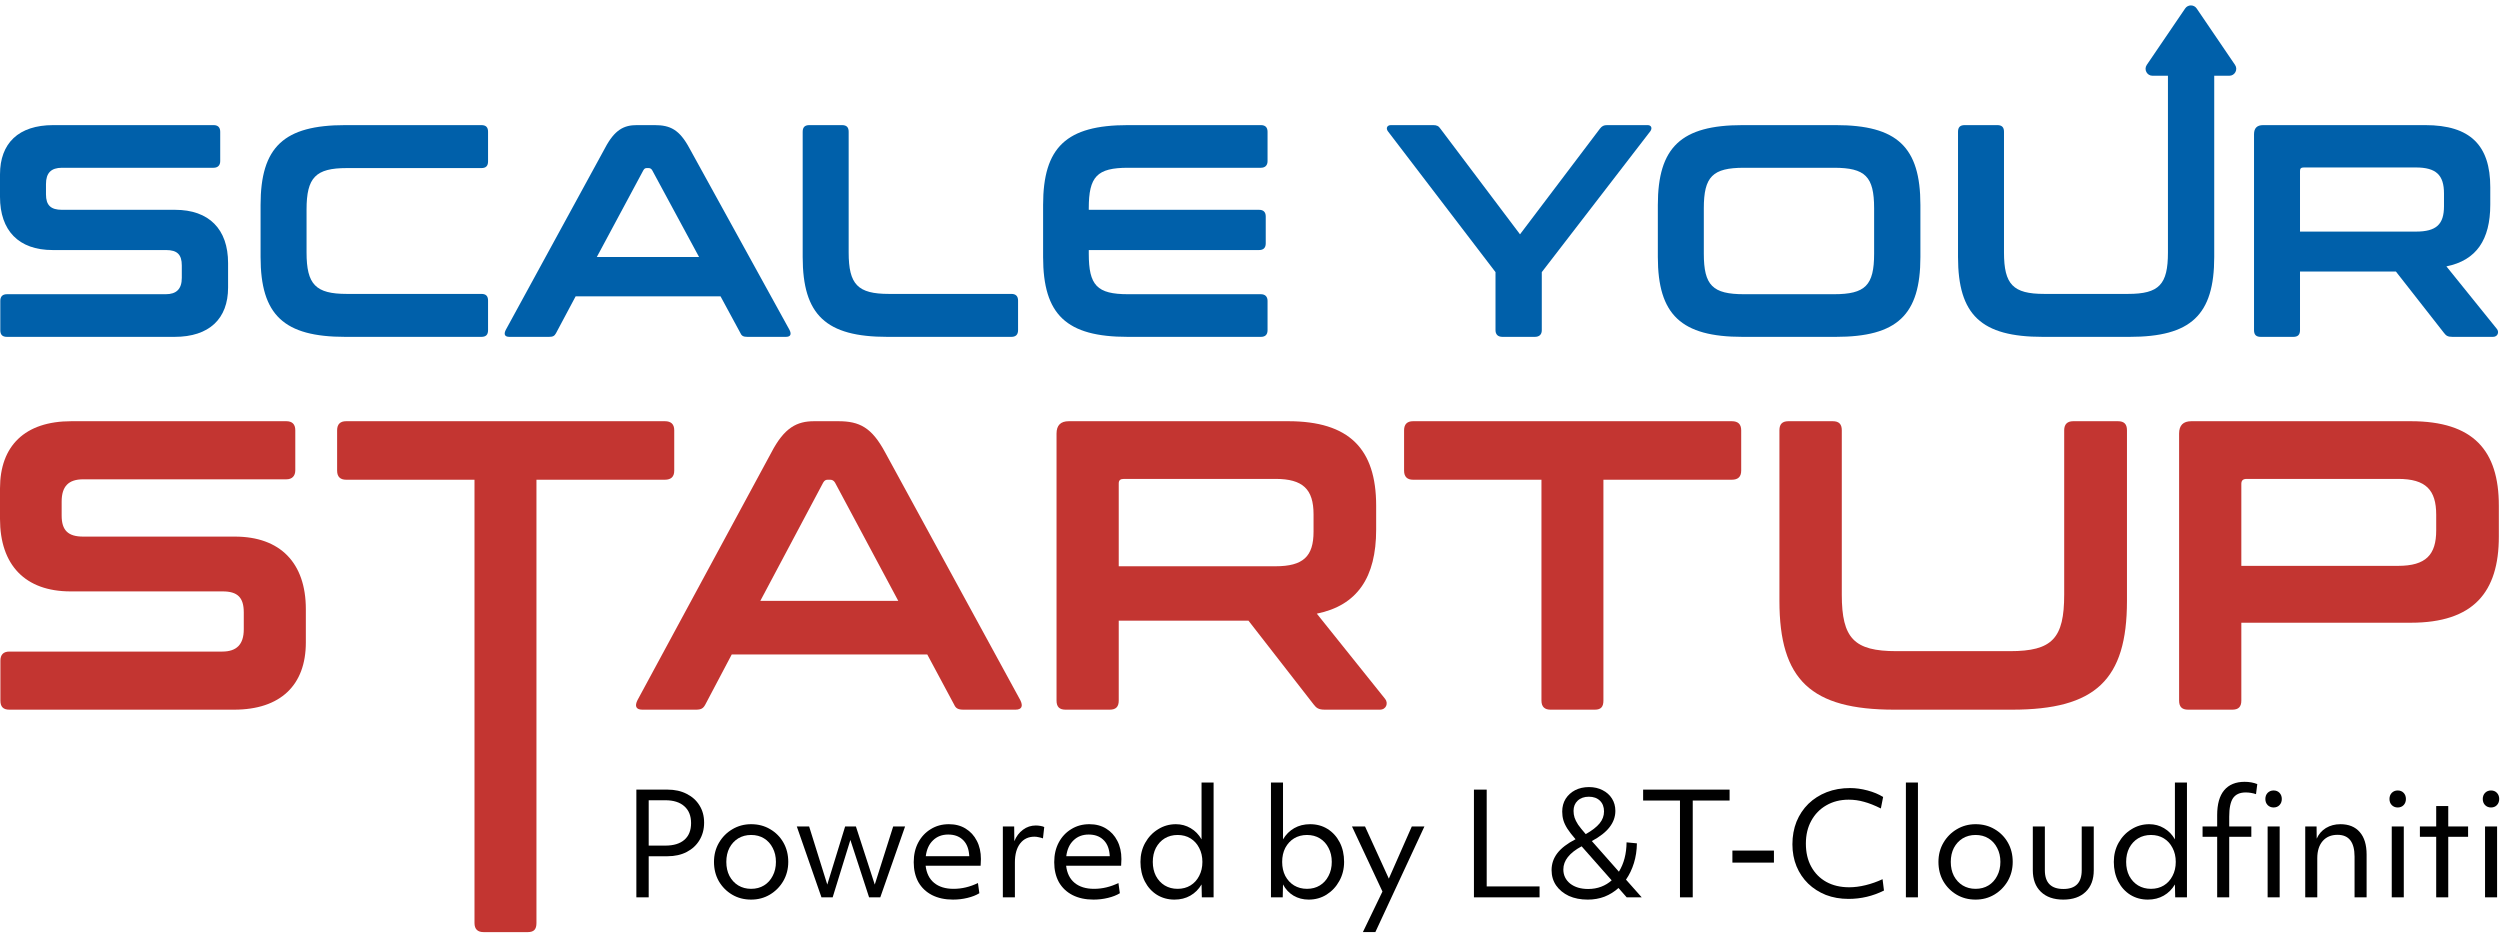 <svg xmlns="http://www.w3.org/2000/svg" width="825" height="308" viewBox="0 0 825 308" fill="none"><path d="M746.822 41.289H800.328C815.201 41.289 821.79 47.977 821.79 61.753V67.543C821.79 79.122 817.198 85.91 807.315 87.906L823.986 108.57C824.784 109.568 824.285 111.165 822.688 111.165H809.312C807.714 111.165 807.215 110.766 806.517 109.868L790.645 89.603H759.001V108.969C759.001 110.467 758.302 111.165 756.805 111.165H746.024C744.526 111.165 743.828 110.467 743.828 108.969V44.284C743.828 42.287 744.826 41.289 746.822 41.289ZM759.001 76.427H797.233C804.021 76.427 806.517 74.031 806.517 68.042V63.849C806.517 57.76 803.921 55.264 797.233 55.264H760.298C759.4 55.264 759.001 55.564 759.001 56.362V76.427Z" fill="#0060AA"></path><path d="M648.341 41.289H659.122C660.619 41.289 661.318 41.988 661.318 43.485V83.315C661.318 93.896 664.312 96.99 674.594 96.99H702.245C712.527 96.99 715.422 93.896 715.422 83.315V23.485C715.422 21.988 716.22 21.289 717.618 21.289H728.499C729.996 21.289 730.695 21.988 730.695 23.485V84.812C730.695 103.978 723.008 111.165 702.744 111.165H674.095C653.831 111.165 646.145 103.978 646.145 84.812V43.485C646.145 41.988 646.843 41.289 648.341 41.289Z" fill="#0060AA"></path><path d="M575.037 41.289H605.783C626.047 41.289 633.733 48.476 633.733 67.642V84.812C633.733 103.978 626.047 111.165 605.783 111.165H575.037C554.773 111.165 547.087 103.878 547.087 84.812V67.642C547.087 48.576 554.773 41.289 575.037 41.289ZM562.26 68.74V83.714C562.26 94.195 565.155 97.09 575.537 97.09H605.184C615.566 97.09 618.46 94.195 618.46 83.714V68.74C618.46 58.259 615.566 55.364 605.184 55.364H575.537C565.155 55.364 562.26 58.259 562.26 68.74Z" fill="#0060AA"></path><path d="M458.978 41.289H472.953C474.151 41.289 474.75 41.589 475.349 42.487L501.602 77.325L527.956 42.487C528.654 41.589 529.253 41.289 530.351 41.289H543.728C544.926 41.289 545.325 42.287 544.626 43.285L508.79 89.803V108.969C508.79 110.367 507.991 111.165 506.494 111.165H495.813C494.315 111.165 493.517 110.367 493.517 108.969V89.803L457.98 43.285C457.281 42.287 457.78 41.289 458.978 41.289Z" fill="#0060AA"></path><path d="M372.174 41.289H416.096C417.494 41.289 418.292 41.988 418.292 43.485V53.168C418.292 54.566 417.494 55.364 416.096 55.364H372.274C361.992 55.364 359.297 58.259 359.297 68.74V69.24H415.497C416.895 69.24 417.694 69.938 417.694 71.436V80.32C417.694 81.817 416.895 82.516 415.497 82.516H359.297V83.714C359.297 94.195 361.992 97.09 372.274 97.09H416.096C417.494 97.09 418.292 97.889 418.292 99.286V108.969C418.292 110.467 417.494 111.165 416.096 111.165H372.174C351.91 111.165 344.224 103.878 344.224 84.812V67.642C344.224 48.576 351.91 41.289 372.174 41.289Z" fill="#0060AA"></path><path d="M267.082 41.289H277.863C279.361 41.289 280.059 41.988 280.059 43.485V83.315C280.059 93.896 283.054 96.99 293.336 96.99H333.764C335.162 96.99 335.96 97.689 335.96 99.186V108.969C335.96 110.467 335.162 111.165 333.764 111.165H292.837C272.573 111.165 264.886 103.978 264.886 84.812V43.485C264.886 41.988 265.585 41.289 267.082 41.289Z" fill="#0060AA"></path><path d="M210.126 41.289H216.016C221.207 41.289 224.201 42.786 227.495 48.876L260.537 108.869C261.236 110.267 260.936 111.165 259.339 111.165H246.662C245.364 111.165 244.765 110.866 244.366 109.967L237.777 97.789H189.962L183.473 109.967C182.974 110.866 182.475 111.165 181.177 111.165H168.101C166.503 111.165 166.204 110.267 166.903 108.869L199.645 48.876C202.839 42.786 205.934 41.289 210.126 41.289ZM196.95 84.812H230.69L215.217 56.163C214.918 55.664 214.518 55.464 214.019 55.464H213.42C212.921 55.464 212.622 55.664 212.322 56.163L196.95 84.812Z" fill="#0060AA"></path><path d="M113.94 41.289H158.861C160.358 41.289 161.057 41.988 161.057 43.485V53.268C161.057 54.765 160.358 55.464 158.861 55.464H114.439C104.158 55.464 101.163 58.559 101.163 69.14V83.315C101.163 93.896 104.158 96.99 114.439 96.99H158.861C160.358 96.99 161.057 97.689 161.057 99.186V108.969C161.057 110.467 160.358 111.165 158.861 111.165H113.94C93.676 111.165 85.99 103.978 85.99 84.812V67.642C85.99 48.476 93.676 41.289 113.94 41.289Z" fill="#0060AA"></path><path d="M17.569 41.289H70.475C71.873 41.289 72.671 41.988 72.671 43.485V53.168C72.671 54.566 71.873 55.364 70.475 55.364H20.464C16.87 55.364 15.173 57.061 15.173 60.755V64.149C15.173 67.742 16.77 69.24 20.464 69.24H57.798C68.978 69.24 75.267 75.628 75.267 86.808V94.894C75.267 105.176 69.078 111.165 57.598 111.165H2.296C0.799 111.165 0.1 110.467 0.1 108.969V99.286C0.1 97.889 0.799 97.09 2.296 97.09H54.703C58.197 97.09 59.994 95.393 59.994 91.7V87.607C59.994 84.013 58.496 82.516 54.803 82.516H17.369C6.189 82.516 0 76.127 0 64.947V57.56C0 47.279 6.089 41.289 17.569 41.289Z" fill="#0060AA"></path><path d="M723.157 139H795.571C816.242 139 824.618 148.655 824.618 166.878V177.077C824.618 195.435 816.242 205.499 795.571 205.499H739.639V231.201C739.639 233.24 738.693 234.192 736.667 234.192H722.076C720.049 234.192 719.104 233.24 719.104 231.201V143.08C719.104 140.36 720.455 139 723.157 139ZM739.639 186.732H791.383C800.57 186.732 803.947 183.06 803.947 175.037V169.869C803.947 161.71 800.57 158.038 791.383 158.038H741.395C740.179 158.038 739.639 158.582 739.639 159.67V186.732Z" fill="#C33531"></path><path d="M590.189 139H604.813C606.844 139 607.792 139.952 607.792 141.992V196.251C607.792 210.666 611.855 214.882 625.801 214.882H663.309C677.256 214.882 681.183 210.666 681.183 196.251V141.992C681.183 139.952 682.266 139 684.162 139H698.921C700.952 139 701.9 139.952 701.9 141.992V198.291C701.9 224.401 691.474 234.192 663.986 234.192H625.124C597.637 234.192 587.21 224.401 587.21 198.291V141.992C587.21 139.952 588.158 139 590.189 139Z" fill="#C33531"></path><path d="M466.305 139H571.501C573.518 139 574.595 139.952 574.595 141.992V155.319C574.595 157.359 573.518 158.31 571.501 158.31H529.126V231.201C529.126 233.24 528.319 234.192 526.301 234.192H511.639C509.755 234.192 508.679 233.24 508.679 231.201V158.31H466.305C464.422 158.31 463.346 157.359 463.346 155.319V141.992C463.346 139.952 464.422 139 466.305 139Z" fill="#C33531"></path><path d="M352.708 139H425.097C445.22 139 454.133 148.111 454.133 166.878V174.765C454.133 190.54 447.921 199.787 434.55 202.507L457.104 230.657C458.185 232.016 457.51 234.192 455.349 234.192H437.252C435.091 234.192 434.415 233.648 433.47 232.424L411.997 204.819H369.184V231.201C369.184 233.24 368.239 234.192 366.213 234.192H351.627C349.602 234.192 348.656 233.24 348.656 231.201V143.08C348.656 140.36 350.007 139 352.708 139ZM369.184 186.868H420.91C430.094 186.868 433.47 183.604 433.47 175.445V169.734C433.47 161.438 429.959 158.038 420.91 158.038H370.94C369.725 158.038 369.184 158.446 369.184 159.534V186.868Z" fill="#C33531"></path><path d="M268.685 139H276.633C283.637 139 287.678 141.04 292.123 149.335L336.708 231.065C337.651 232.968 337.247 234.192 335.092 234.192H317.985C316.234 234.192 315.426 233.784 314.887 232.56L305.997 215.97H241.476L232.721 232.56C232.047 233.784 231.374 234.192 229.623 234.192H211.977C209.822 234.192 209.418 232.968 210.361 231.065L254.542 149.335C258.852 141.04 263.028 139 268.685 139ZM250.905 198.291H296.433L275.555 159.262C275.151 158.582 274.612 158.31 273.939 158.31H273.13C272.457 158.31 272.053 158.582 271.649 159.262L250.905 198.291Z" fill="#C33531"></path><path d="M114.208 139H219.404C221.421 139 222.498 139.952 222.498 141.992V155.319C222.498 157.359 221.421 158.31 219.404 158.31H177.03V304.602C177.03 306.642 176.222 307.594 174.205 307.594H159.542C157.659 307.594 156.582 306.642 156.582 304.602V158.31H114.208C112.325 158.31 111.249 157.359 111.249 155.319V141.992C111.249 139.952 112.325 139 114.208 139Z" fill="#C33531"></path><path d="M23.558 139H94.502C96.376 139 97.447 139.952 97.447 141.992V155.183C97.447 157.087 96.376 158.174 94.502 158.174H27.44C22.622 158.174 20.346 160.486 20.346 165.518V170.141C20.346 175.037 22.488 177.077 27.44 177.077H77.502C92.494 177.077 100.927 185.78 100.927 201.011V212.026C100.927 226.033 92.628 234.192 77.234 234.192H3.079C1.071 234.192 0.134 233.24 0.134 231.201V218.01C0.134 216.106 1.071 215.018 3.079 215.018H73.353C78.038 215.018 80.447 212.706 80.447 207.674V202.099C80.447 197.203 78.439 195.163 73.487 195.163H23.291C8.299 195.163 0 186.46 0 171.229V161.166C0 147.159 8.165 139 23.558 139Z" fill="#C33531"></path><path d="M721.103 2.789C722.013 1.451 723.987 1.451 724.897 2.789L737.563 21.416C738.599 22.939 737.508 25 735.666 25H710.334C708.492 25 707.401 22.939 708.437 21.416L721.103 2.789Z" fill="#0060AA"></path><path d="M820.063 272.736H824.039V296.123H820.063V272.736ZM820.063 265.673C819.564 265.143 819.314 264.473 819.314 263.662C819.314 262.851 819.564 262.181 820.063 261.651C820.593 261.121 821.248 260.855 822.027 260.855C822.838 260.855 823.493 261.121 823.992 261.651C824.491 262.181 824.74 262.851 824.74 263.662C824.74 264.473 824.491 265.143 823.992 265.673C823.493 266.203 822.838 266.468 822.027 266.468C821.248 266.468 820.593 266.203 820.063 265.673Z" fill="black"></path><path d="M803.946 276.146H798.567V272.732H803.946V265.996H807.922V272.732H814.47V276.146H807.922V296.119H803.946V276.146Z" fill="black"></path><path d="M789.276 272.736H793.252V296.123H789.276V272.736ZM789.276 265.673C788.777 265.143 788.527 264.473 788.527 263.662C788.527 262.851 788.777 262.181 789.276 261.651C789.806 261.121 790.461 260.855 791.24 260.855C792.051 260.855 792.706 261.121 793.205 261.651C793.704 262.181 793.953 262.851 793.953 263.662C793.953 264.473 793.704 265.143 793.205 265.673C792.706 266.203 792.051 266.468 791.24 266.468C790.461 266.468 789.806 266.203 789.276 265.673Z" fill="black"></path><path d="M760.727 272.733H764.469L764.515 276.755C765.17 275.259 766.184 274.089 767.556 273.247C768.959 272.405 770.549 271.984 772.327 271.984C775.102 271.984 777.238 272.858 778.735 274.604C780.232 276.319 780.98 278.782 780.98 281.994V296.12H777.004V282.696C777.004 277.894 775.133 275.492 771.391 275.492C769.302 275.492 767.665 276.178 766.48 277.551C765.295 278.923 764.702 280.809 764.702 283.21V296.12H760.727V272.733Z" fill="black"></path><path d="M731.665 276.149H726.848V272.734H731.665V268.992C731.665 265.375 732.429 262.646 733.957 260.806C735.517 258.935 737.777 258 740.74 258C742.268 258 743.655 258.249 744.903 258.748L744.482 262.069C743.359 261.695 742.221 261.508 741.067 261.508C739.165 261.508 737.777 262.132 736.904 263.379C736.062 264.626 735.641 266.669 735.641 269.507V272.734H742.938V276.149H735.641V296.121H731.665V276.149ZM748.317 272.734H752.293V296.121H748.317V272.734ZM748.317 265.671C747.818 265.141 747.569 264.47 747.569 263.66C747.569 262.849 747.818 262.179 748.317 261.648C748.847 261.118 749.502 260.853 750.282 260.853C751.092 260.853 751.747 261.118 752.246 261.648C752.745 262.179 752.995 262.849 752.995 263.66C752.995 264.47 752.745 265.141 752.246 265.671C751.747 266.201 751.092 266.466 750.282 266.466C749.502 266.466 748.847 266.201 748.317 265.671Z" fill="black"></path><path d="M721.697 296.122H717.814L717.721 291.865C716.785 293.456 715.554 294.687 714.026 295.56C712.498 296.434 710.751 296.87 708.787 296.87C706.635 296.87 704.702 296.34 702.987 295.28C701.303 294.22 699.978 292.754 699.011 290.883C698.044 288.981 697.561 286.829 697.561 284.428C697.561 282.121 698.076 280.031 699.105 278.16C700.165 276.258 701.584 274.761 703.361 273.67C705.139 272.547 707.103 271.986 709.255 271.986C711.032 271.986 712.654 272.423 714.119 273.296C715.616 274.169 716.817 275.401 717.721 276.991V258.234H721.697V296.122ZM702.659 289.059C703.377 290.4 704.343 291.444 705.559 292.193C706.807 292.941 708.226 293.315 709.816 293.315C711.437 293.315 712.856 292.941 714.072 292.193C715.289 291.444 716.24 290.4 716.926 289.059C717.643 287.718 718.002 286.174 718.002 284.428C718.002 282.682 717.643 281.138 716.926 279.797C716.24 278.457 715.289 277.412 714.072 276.664C712.856 275.915 711.437 275.541 709.816 275.541C708.226 275.541 706.807 275.915 705.559 276.664C704.343 277.412 703.377 278.457 702.659 279.797C701.973 281.138 701.63 282.682 701.63 284.428C701.63 286.174 701.973 287.718 702.659 289.059Z" fill="black"></path><path d="M670.829 272.734H674.804V287.188C674.804 291.304 676.847 293.362 680.932 293.362C684.955 293.362 686.966 291.304 686.966 287.188V272.734H690.942V287.188C690.942 290.212 690.053 292.582 688.276 294.297C686.498 296.013 684.035 296.87 680.885 296.87C677.736 296.87 675.272 296.013 673.495 294.297C671.717 292.582 670.829 290.212 670.829 287.188V272.734Z" fill="black"></path><path d="M662.559 290.741C661.468 292.612 659.987 294.109 658.116 295.231C656.276 296.323 654.218 296.868 651.941 296.868C649.603 296.868 647.513 296.323 645.674 295.231C643.834 294.14 642.368 292.659 641.277 290.788C640.217 288.917 639.687 286.796 639.687 284.426C639.687 282.088 640.232 279.983 641.324 278.112C642.415 276.241 643.881 274.76 645.72 273.668C647.591 272.546 649.665 271.984 651.941 271.984C654.28 271.984 656.369 272.53 658.209 273.621C660.08 274.713 661.546 276.194 662.606 278.065C663.666 279.936 664.196 282.056 664.196 284.426C664.196 286.734 663.651 288.839 662.559 290.741ZM644.785 289.057C645.502 290.398 646.469 291.443 647.685 292.191C648.932 292.939 650.351 293.314 651.941 293.314C653.563 293.314 654.982 292.939 656.198 292.191C657.414 291.443 658.365 290.398 659.051 289.057C659.768 287.716 660.127 286.173 660.127 284.426C660.127 282.68 659.768 281.137 659.051 279.796C658.365 278.455 657.414 277.41 656.198 276.662C654.982 275.913 653.563 275.539 651.941 275.539C650.351 275.539 648.932 275.913 647.685 276.662C646.469 277.41 645.502 278.455 644.785 279.796C644.099 281.137 643.756 282.68 643.756 284.426C643.756 286.173 644.099 287.716 644.785 289.057Z" fill="black"></path><path d="M628.945 258.234H632.921V296.122H628.945V258.234Z" fill="black"></path><path d="M592.852 271.144C593.788 268.868 595.097 266.903 596.781 265.251C598.496 263.598 600.507 262.319 602.815 261.415C605.154 260.511 607.726 260.059 610.533 260.059C612.373 260.059 614.29 260.324 616.286 260.854C618.282 261.384 619.997 262.101 621.431 263.005L620.683 266.794C618.625 265.765 616.769 265.032 615.117 264.596C613.495 264.128 611.811 263.894 610.065 263.894C607.29 263.894 604.826 264.518 602.675 265.765C600.554 266.981 598.902 268.681 597.717 270.864C596.532 273.015 595.939 275.525 595.939 278.394C595.939 281.325 596.532 283.867 597.717 286.018C598.902 288.17 600.554 289.838 602.675 291.023C604.826 292.208 607.352 292.801 610.252 292.801C611.967 292.801 613.776 292.567 615.678 292.099C617.58 291.631 619.436 290.977 621.244 290.135L621.712 293.877C618.032 295.716 614.134 296.636 610.018 296.636C607.305 296.636 604.811 296.2 602.534 295.327C600.289 294.422 598.34 293.175 596.688 291.585C595.035 289.963 593.756 288.061 592.852 285.878C591.948 283.664 591.496 281.247 591.496 278.628C591.496 275.915 591.948 273.421 592.852 271.144Z" fill="black"></path><path d="M571.693 280.688H585.398V284.663H571.693V280.688Z" fill="black"></path><path d="M554.394 264.176H542.233V260.574H570.765V264.176H558.604V296.123H554.394V264.176Z" fill="black"></path><path d="M512.021 287.144C512.021 285.055 512.66 283.184 513.939 281.531C515.217 279.879 517.213 278.351 519.926 276.947C518.741 275.575 517.837 274.406 517.213 273.439C516.589 272.441 516.153 271.506 515.903 270.633C515.654 269.76 515.529 268.824 515.529 267.826C515.529 266.236 515.903 264.833 516.652 263.617C517.431 262.401 518.476 261.449 519.786 260.763C521.126 260.077 522.654 259.734 524.369 259.734C526.053 259.734 527.55 260.077 528.86 260.763C530.17 261.418 531.199 262.338 531.947 263.523C532.695 264.708 533.07 266.065 533.07 267.593C533.07 269.526 532.43 271.319 531.152 272.972C529.904 274.593 527.956 276.121 525.305 277.555L534.239 287.659C535.892 284.977 536.734 281.75 536.765 277.976L540.179 278.304C540.148 280.611 539.821 282.779 539.197 284.806C538.573 286.832 537.7 288.657 536.578 290.278L541.77 296.125H536.812L534.099 293.038C532.758 294.254 531.23 295.205 529.515 295.891C527.8 296.546 525.944 296.873 523.949 296.873C521.61 296.873 519.536 296.468 517.728 295.657C515.95 294.815 514.547 293.662 513.518 292.196C512.52 290.73 512.021 289.046 512.021 287.144ZM528.392 292.617C529.702 292.118 530.856 291.416 531.853 290.512L521.937 279.286C517.915 281.438 515.903 283.979 515.903 286.91C515.903 288.813 516.652 290.372 518.148 291.588C519.676 292.773 521.657 293.365 524.089 293.365C525.648 293.365 527.082 293.116 528.392 292.617ZM527.971 264.225C527.067 263.352 525.851 262.915 524.323 262.915C522.795 262.915 521.563 263.352 520.628 264.225C519.723 265.067 519.271 266.189 519.271 267.593C519.271 268.372 519.38 269.105 519.598 269.791C519.817 270.477 520.207 271.257 520.768 272.13C521.36 272.972 522.202 274.016 523.294 275.264C525.383 274.079 526.911 272.894 527.878 271.709C528.844 270.524 529.328 269.214 529.328 267.78C529.328 266.283 528.875 265.098 527.971 264.225Z" fill="black"></path><path d="M486.399 260.574H490.609V292.521H508.056V296.123H486.399V260.574Z" fill="black"></path><path d="M453.873 307.581H449.756L456.211 294.204L446.155 272.734H450.458L458.316 289.947L465.894 272.734H470.057L453.873 307.581Z" fill="black"></path><path d="M419.418 258.234H423.394V276.991C424.33 275.401 425.562 274.169 427.089 273.296C428.617 272.423 430.364 271.986 432.328 271.986C434.511 271.986 436.444 272.516 438.128 273.576C439.812 274.637 441.137 276.102 442.104 277.973C443.071 279.844 443.554 281.996 443.554 284.428C443.554 286.736 443.024 288.841 441.964 290.743C440.935 292.614 439.532 294.11 437.754 295.233C436.008 296.324 434.043 296.87 431.86 296.87C430.021 296.87 428.352 296.434 426.856 295.56C425.39 294.687 424.236 293.456 423.394 291.865L423.301 296.122H419.418V258.234ZM438.409 279.797C437.723 278.457 436.772 277.412 435.556 276.664C434.34 275.915 432.921 275.541 431.299 275.541C429.709 275.541 428.29 275.915 427.043 276.664C425.827 277.412 424.86 278.457 424.143 279.797C423.457 281.138 423.114 282.682 423.114 284.428C423.114 286.174 423.457 287.718 424.143 289.059C424.86 290.4 425.827 291.444 427.043 292.193C428.29 292.941 429.709 293.315 431.299 293.315C432.921 293.315 434.34 292.941 435.556 292.193C436.772 291.444 437.723 290.4 438.409 289.059C439.126 287.718 439.485 286.174 439.485 284.428C439.485 282.682 439.126 281.138 438.409 279.797Z" fill="black"></path><path d="M400.487 296.122H396.605L396.511 291.865C395.576 293.456 394.344 294.687 392.816 295.56C391.288 296.434 389.542 296.87 387.577 296.87C385.426 296.87 383.492 296.34 381.777 295.28C380.094 294.22 378.768 292.754 377.802 290.883C376.835 288.981 376.352 286.829 376.352 284.428C376.352 282.121 376.866 280.031 377.895 278.16C378.955 276.258 380.374 274.761 382.152 273.67C383.929 272.547 385.894 271.986 388.045 271.986C389.823 271.986 391.444 272.423 392.91 273.296C394.407 274.169 395.607 275.401 396.511 276.991V258.234H400.487V296.122ZM381.45 289.059C382.167 290.4 383.134 291.444 384.35 292.193C385.597 292.941 387.016 293.315 388.606 293.315C390.228 293.315 391.647 292.941 392.863 292.193C394.079 291.444 395.03 290.4 395.716 289.059C396.433 287.718 396.792 286.174 396.792 284.428C396.792 282.682 396.433 281.138 395.716 279.797C395.03 278.457 394.079 277.412 392.863 276.664C391.647 275.915 390.228 275.541 388.606 275.541C387.016 275.541 385.597 275.915 384.35 276.664C383.134 277.412 382.167 278.457 381.45 279.797C380.764 281.138 380.421 282.682 380.421 284.428C380.421 286.174 380.764 287.718 381.45 289.059Z" fill="black"></path><path d="M360.85 296.868C358.2 296.868 355.892 296.37 353.927 295.372C351.994 294.374 350.497 292.955 349.437 291.115C348.408 289.244 347.894 287.046 347.894 284.52C347.894 282.056 348.392 279.889 349.39 278.018C350.388 276.147 351.76 274.682 353.507 273.621C355.253 272.53 357.248 271.984 359.494 271.984C361.614 271.984 363.454 272.468 365.013 273.434C366.603 274.401 367.835 275.742 368.708 277.457C369.613 279.172 370.065 281.183 370.065 283.491C370.065 283.896 370.049 284.27 370.018 284.614C370.018 284.957 370.002 285.315 369.971 285.689H351.823C352.103 288.153 353.039 290.039 354.629 291.349C356.219 292.659 358.355 293.314 361.037 293.314C363.781 293.314 366.463 292.674 369.082 291.396L369.55 294.764C368.49 295.418 367.18 295.933 365.621 296.307C364.093 296.681 362.503 296.868 360.85 296.868ZM359.26 275.399C357.233 275.399 355.565 276.038 354.255 277.317C352.945 278.564 352.15 280.31 351.869 282.555H366.229C366.229 282.212 366.198 281.885 366.136 281.573C365.886 279.577 365.153 278.049 363.937 276.989C362.752 275.929 361.193 275.399 359.26 275.399Z" fill="black"></path><path d="M330.94 272.738H334.682L334.728 277.602C335.383 275.981 336.334 274.718 337.582 273.813C338.829 272.878 340.248 272.41 341.838 272.41C342.306 272.41 342.805 272.457 343.335 272.55C343.896 272.644 344.317 272.769 344.598 272.925L344.177 276.667C343.772 276.511 343.319 276.386 342.82 276.292C342.321 276.168 341.838 276.105 341.37 276.105C339.375 276.105 337.8 276.854 336.646 278.351C335.492 279.847 334.916 281.937 334.916 284.618V296.125H330.94V272.738Z" fill="black"></path><path d="M314.487 296.868C311.836 296.868 309.528 296.37 307.564 295.372C305.631 294.374 304.134 292.955 303.074 291.115C302.045 289.244 301.53 287.046 301.53 284.52C301.53 282.056 302.029 279.889 303.027 278.018C304.025 276.147 305.397 274.682 307.143 273.621C308.889 272.53 310.885 271.984 313.13 271.984C315.251 271.984 317.09 272.468 318.65 273.434C320.24 274.401 321.472 275.742 322.345 277.457C323.249 279.172 323.701 281.183 323.701 283.491C323.701 283.896 323.686 284.27 323.654 284.614C323.654 284.957 323.639 285.315 323.608 285.689H305.459C305.74 288.153 306.675 290.039 308.266 291.349C309.856 292.659 311.992 293.314 314.674 293.314C317.418 293.314 320.1 292.674 322.719 291.396L323.187 294.764C322.126 295.418 320.817 295.933 319.258 296.307C317.73 296.681 316.139 296.868 314.487 296.868ZM312.896 275.399C310.869 275.399 309.201 276.038 307.891 277.317C306.582 278.564 305.787 280.31 305.506 282.555H319.866C319.866 282.212 319.834 281.885 319.772 281.573C319.523 279.577 318.79 278.049 317.574 276.989C316.389 275.929 314.83 275.399 312.896 275.399Z" fill="black"></path><path d="M262.945 272.734H267.014L273.001 291.912L278.895 272.734H282.45L288.671 291.912L294.751 272.734H298.68L290.495 296.122H286.8L280.625 277.178L274.779 296.122H271.083L262.945 272.734Z" fill="black"></path><path d="M258.489 290.741C257.398 292.612 255.917 294.109 254.046 295.231C252.206 296.323 250.148 296.868 247.871 296.868C245.533 296.868 243.443 296.323 241.604 295.231C239.764 294.14 238.298 292.659 237.207 290.788C236.147 288.917 235.616 286.796 235.616 284.426C235.616 282.088 236.162 279.983 237.254 278.112C238.345 276.241 239.811 274.76 241.65 273.668C243.521 272.546 245.595 271.984 247.871 271.984C250.21 271.984 252.299 272.53 254.139 273.621C256.01 274.713 257.476 276.194 258.536 278.065C259.596 279.936 260.126 282.056 260.126 284.426C260.126 286.734 259.581 288.839 258.489 290.741ZM240.715 289.057C241.432 290.398 242.399 291.443 243.615 292.191C244.862 292.939 246.281 293.314 247.871 293.314C249.493 293.314 250.912 292.939 252.128 292.191C253.344 291.443 254.295 290.398 254.981 289.057C255.698 287.716 256.057 286.173 256.057 284.426C256.057 282.68 255.698 281.137 254.981 279.796C254.295 278.455 253.344 277.41 252.128 276.662C250.912 275.913 249.493 275.539 247.871 275.539C246.281 275.539 244.862 275.913 243.615 276.662C242.399 277.41 241.432 278.455 240.715 279.796C240.029 281.137 239.686 282.68 239.686 284.426C239.686 286.173 240.029 287.716 240.715 289.057Z" fill="black"></path><path d="M210 260.574H220.29C222.691 260.574 224.796 261.042 226.605 261.977C228.414 262.882 229.817 264.145 230.815 265.766C231.844 267.388 232.358 269.29 232.358 271.473C232.358 273.656 231.844 275.589 230.815 277.273C229.817 278.925 228.414 280.22 226.605 281.155C224.796 282.091 222.691 282.558 220.29 282.558H214.069V296.123H210V260.574ZM219.542 279.05C222.286 279.05 224.391 278.411 225.857 277.132C227.322 275.854 228.055 274.014 228.055 271.613C228.055 269.212 227.307 267.357 225.81 266.047C224.344 264.737 222.255 264.082 219.542 264.082H214.069V279.05H219.542Z" fill="black"></path></svg>